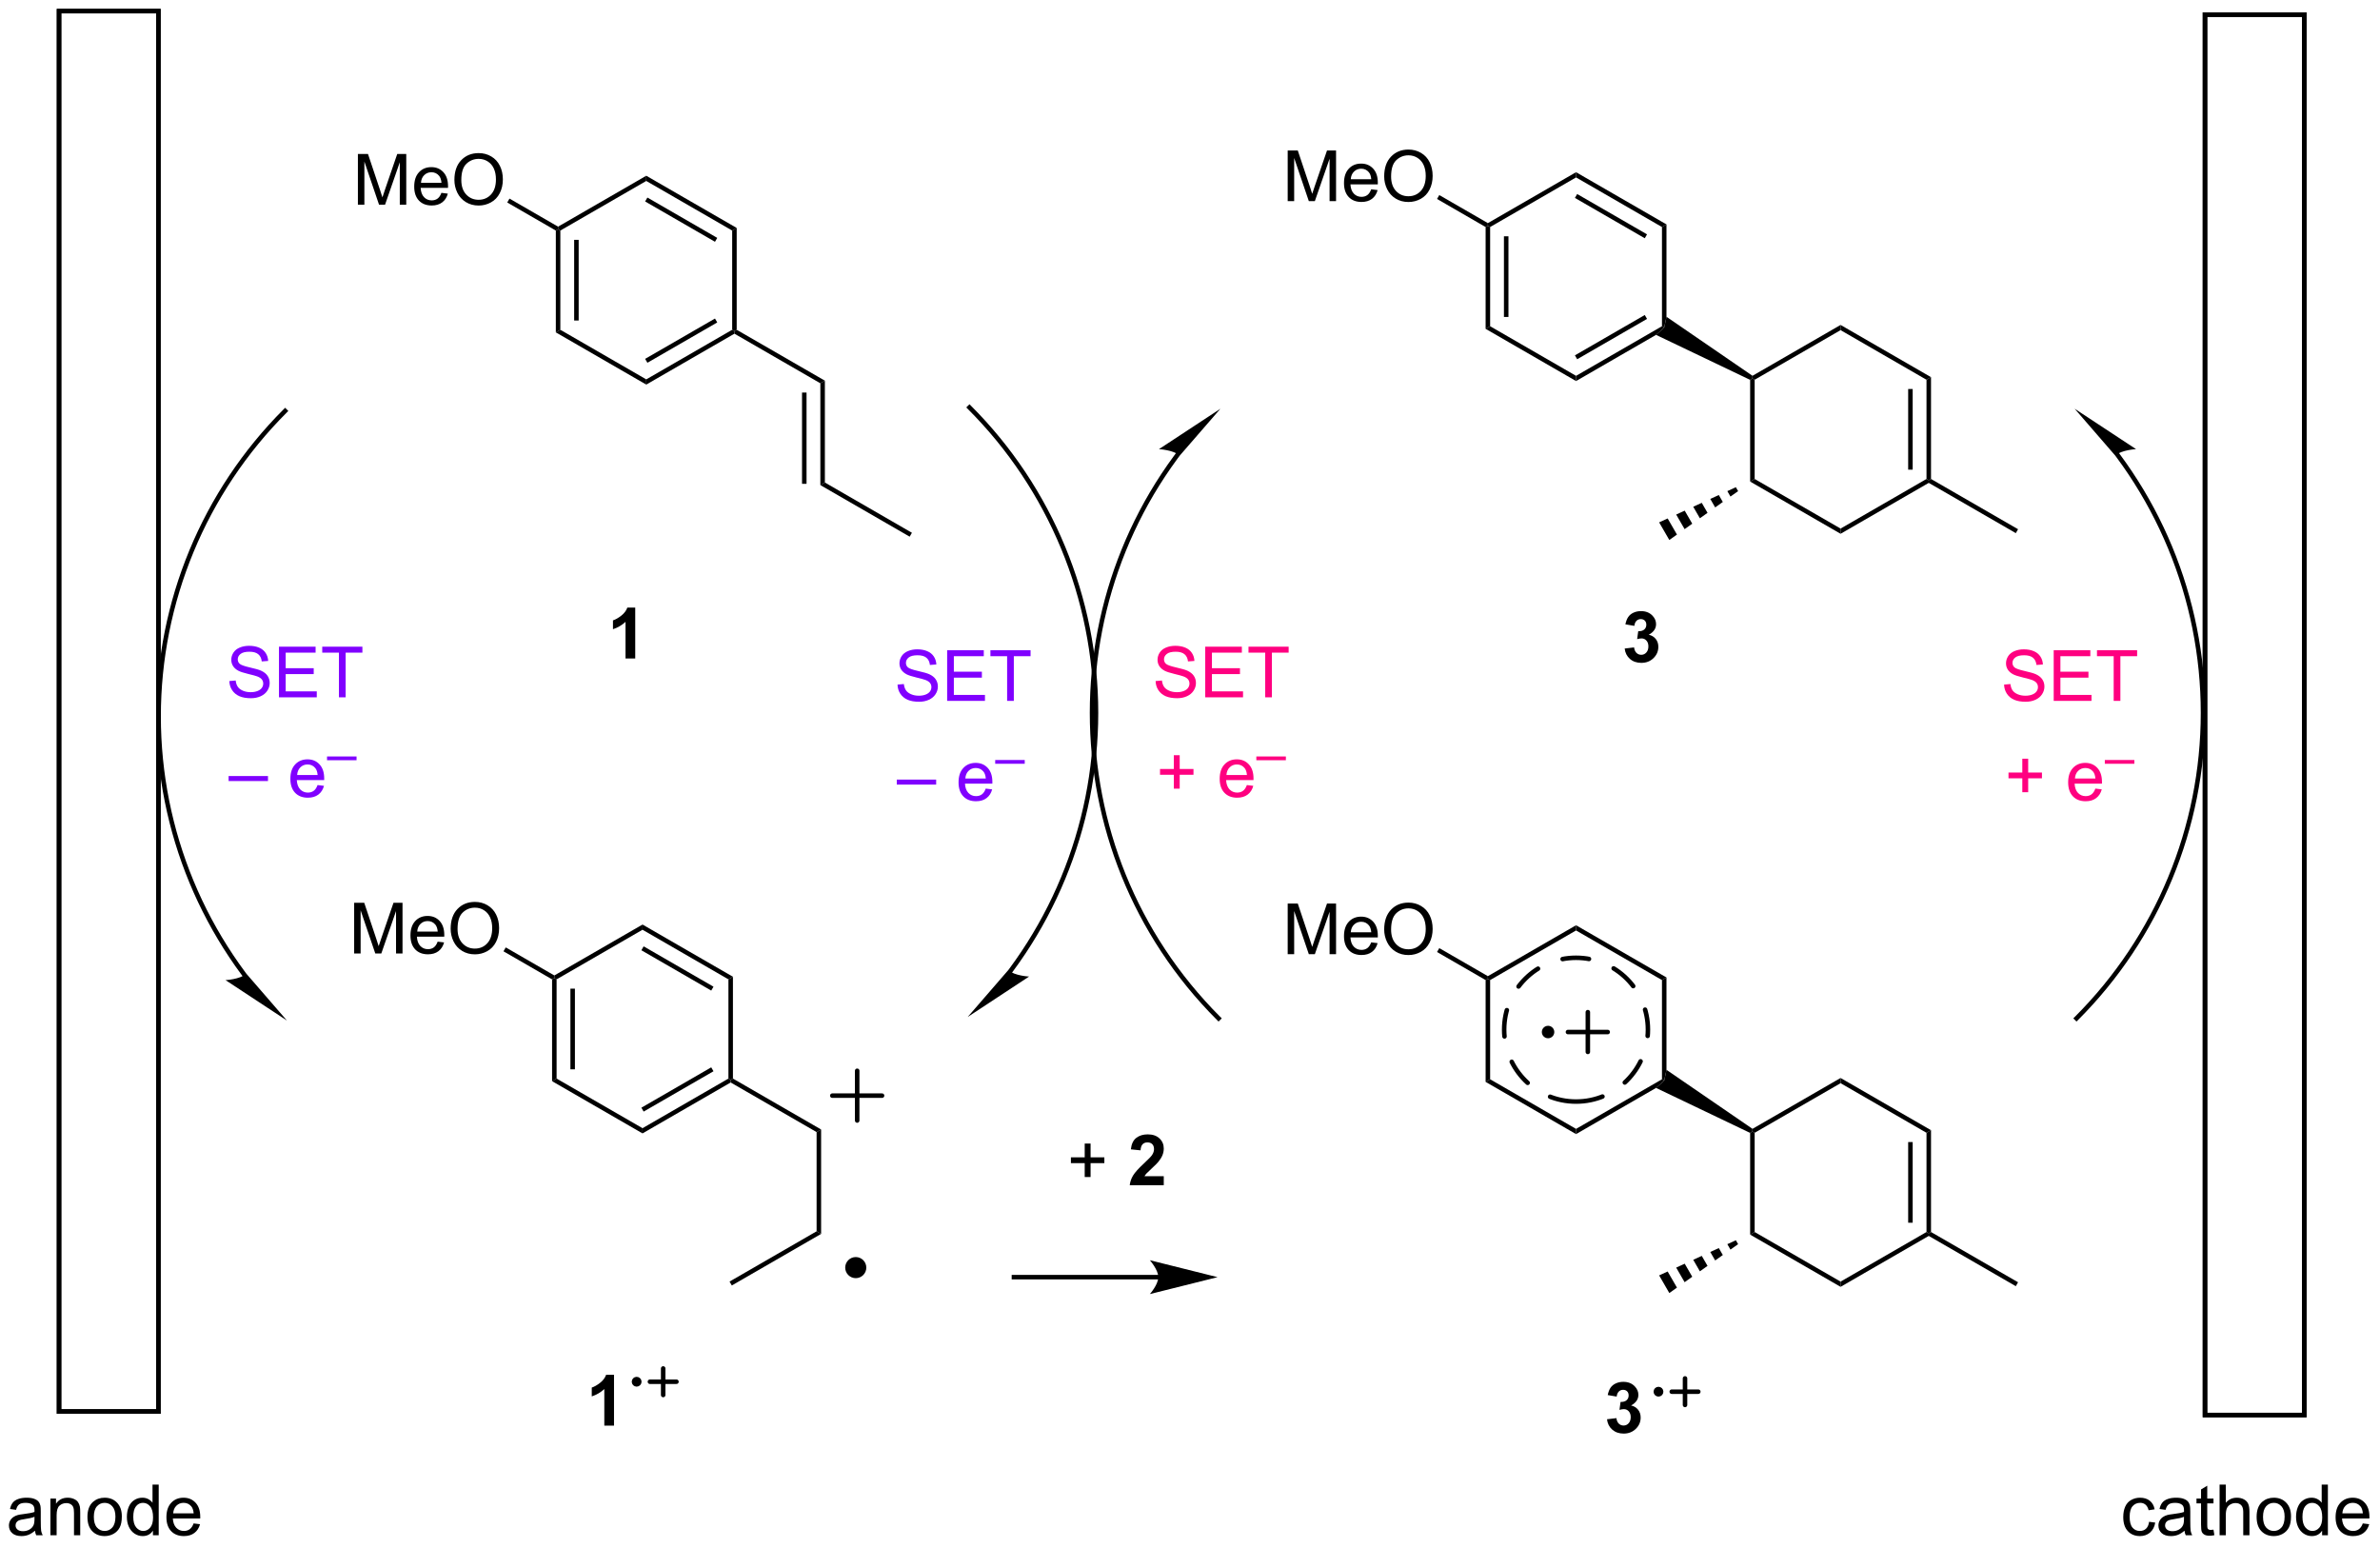 <?xml version="1.0" encoding="UTF-8"?>
<!DOCTYPE svg PUBLIC '-//W3C//DTD SVG 1.0//EN'
          'http://www.w3.org/TR/2001/REC-SVG-20010904/DTD/svg10.dtd'>
<svg stroke-dasharray="none" shape-rendering="auto" xmlns="http://www.w3.org/2000/svg" font-family="'Dialog'" text-rendering="auto" width="369" fill-opacity="1" color-interpolation="auto" color-rendering="auto" preserveAspectRatio="xMidYMid meet" font-size="12px" viewBox="0 0 369 240" fill="black" xmlns:xlink="http://www.w3.org/1999/xlink" stroke="black" image-rendering="auto" stroke-miterlimit="10" stroke-linecap="square" stroke-linejoin="miter" font-style="normal" stroke-width="1" height="240" stroke-dashoffset="0" font-weight="normal" stroke-opacity="1"
><!--Generated by the Batik Graphics2D SVG Generator--><defs id="genericDefs"
  /><g
  ><defs id="defs1"
    ><clipPath clipPathUnits="userSpaceOnUse" id="clipPath1"
      ><path d="M0.93 1.018 L277.373 1.018 L277.373 180.575 L0.93 180.575 L0.93 1.018 Z"
      /></clipPath
      ><clipPath clipPathUnits="userSpaceOnUse" id="clipPath2"
      ><path d="M0.93 1.018 L0.93 180.575 L277.373 180.575 L277.373 1.018 Z"
      /></clipPath
      ><clipPath clipPathUnits="userSpaceOnUse" id="clipPath3"
      ><path d="M94.297 74.853 L94.297 249.417 L363.054 249.417 L363.054 74.853 Z"
      /></clipPath
      ><clipPath clipPathUnits="userSpaceOnUse" id="clipPath4"
      ><path d="M93.539 74.853 L93.539 249.417 L362.296 249.417 L362.296 74.853 Z"
      /></clipPath
    ></defs
    ><g transform="scale(1.333,1.333) translate(-0.93,-1.018) matrix(1.029,0,0,1.029,-96.064,-75.976)"
    ><path d="M157.087 100.884 L157.342 100.736 L157.597 100.884 L157.597 112.098 L157.087 112.392 ZM159.159 101.932 L159.159 111.049 L159.669 111.049 L159.669 101.932 Z" stroke="none" clip-path="url(#clipPath3)"
    /></g
    ><g transform="scale(1.333,1.333) translate(-0.93,-1.018) matrix(1.029,0,0,1.029,-96.064,-75.976)"
    ><path d="M157.087 112.392 L157.597 112.098 L167.309 117.705 L167.309 118.294 Z" stroke="none" clip-path="url(#clipPath3)"
    /></g
    ><g transform="scale(1.333,1.333) translate(-0.93,-1.018) matrix(1.029,0,0,1.029,-96.064,-75.976)"
    ><path d="M167.309 118.294 L167.309 117.705 L177.021 112.098 L177.276 112.245 L177.276 112.54 ZM167.437 115.828 L175.332 111.27 L175.077 110.828 L167.181 115.386 Z" stroke="none" clip-path="url(#clipPath3)"
    /></g
    ><g transform="scale(1.333,1.333) translate(-0.93,-1.018) matrix(1.029,0,0,1.029,-96.064,-75.976)"
    ><path d="M177.531 112.098 L177.276 112.245 L177.021 112.098 L177.021 100.884 L177.531 100.589 Z" stroke="none" clip-path="url(#clipPath3)"
    /></g
    ><g transform="scale(1.333,1.333) translate(-0.93,-1.018) matrix(1.029,0,0,1.029,-96.064,-75.976)"
    ><path d="M177.531 100.589 L177.021 100.884 L167.309 95.277 L167.309 94.688 ZM175.332 101.712 L167.437 97.153 L167.181 97.595 L175.077 102.153 Z" stroke="none" clip-path="url(#clipPath3)"
    /></g
    ><g transform="scale(1.333,1.333) translate(-0.93,-1.018) matrix(1.029,0,0,1.029,-96.064,-75.976)"
    ><path d="M167.309 94.688 L167.309 95.277 L157.597 100.884 L157.342 100.736 L157.342 100.442 Z" stroke="none" clip-path="url(#clipPath3)"
    /></g
    ><g transform="scale(1.333,1.333) translate(-0.93,-1.018) matrix(1.029,0,0,1.029,-96.064,-75.976)"
    ><path d="M134.715 97.957 L134.715 92.231 L135.856 92.231 L137.213 96.285 Q137.4 96.85 137.486 97.132 Q137.583 96.819 137.791 96.215 L139.161 92.231 L140.181 92.231 L140.181 97.957 L139.45 97.957 L139.45 93.163 L137.786 97.957 L137.103 97.957 L135.447 93.082 L135.447 97.957 L134.715 97.957 ZM144.153 96.621 L144.879 96.71 Q144.708 97.348 144.241 97.699 Q143.778 98.051 143.056 98.051 Q142.145 98.051 141.611 97.491 Q141.08 96.928 141.08 95.918 Q141.08 94.871 141.619 94.293 Q142.158 93.715 143.017 93.715 Q143.848 93.715 144.374 94.283 Q144.903 94.848 144.903 95.874 Q144.903 95.936 144.9 96.061 L141.806 96.061 Q141.846 96.746 142.192 97.111 Q142.541 97.473 143.059 97.473 Q143.447 97.473 143.721 97.27 Q143.994 97.067 144.153 96.621 ZM141.846 95.483 L144.161 95.483 Q144.114 94.96 143.895 94.699 Q143.559 94.293 143.025 94.293 Q142.541 94.293 142.21 94.619 Q141.879 94.942 141.846 95.483 ZM145.623 95.168 Q145.623 93.741 146.388 92.936 Q147.154 92.129 148.365 92.129 Q149.157 92.129 149.792 92.509 Q150.43 92.887 150.763 93.564 Q151.1 94.241 151.1 95.1 Q151.1 95.973 150.748 96.66 Q150.396 97.348 149.75 97.702 Q149.107 98.056 148.36 98.056 Q147.553 98.056 146.915 97.665 Q146.279 97.272 145.951 96.598 Q145.623 95.921 145.623 95.168 ZM146.404 95.178 Q146.404 96.215 146.959 96.811 Q147.516 97.405 148.357 97.405 Q149.211 97.405 149.763 96.803 Q150.318 96.202 150.318 95.098 Q150.318 94.397 150.081 93.876 Q149.844 93.356 149.388 93.069 Q148.935 92.78 148.368 92.78 Q147.563 92.78 146.982 93.335 Q146.404 93.887 146.404 95.178 Z" stroke="none" clip-path="url(#clipPath3)"
    /></g
    ><g transform="scale(1.333,1.333) translate(-0.93,-1.018) matrix(1.029,0,0,1.029,-96.064,-75.976)"
    ><path d="M157.342 100.442 L157.342 100.736 L157.087 100.884 L151.595 97.713 L151.85 97.271 Z" stroke="none" clip-path="url(#clipPath3)"
    /></g
    ><g transform="scale(1.333,1.333) translate(-0.93,-1.018) matrix(1.029,0,0,1.029,-96.064,-75.976)"
    ><path d="M177.276 112.54 L177.276 112.245 L177.531 112.098 L187.498 117.852 L186.988 118.147 Z" stroke="none" clip-path="url(#clipPath3)"
    /></g
    ><g transform="scale(1.333,1.333) translate(-0.93,-1.018) matrix(1.029,0,0,1.029,-96.064,-75.976)"
    ><path d="M186.988 118.147 L187.498 117.852 L187.498 129.361 L186.988 129.655 ZM184.916 119.195 L184.916 129.508 L185.426 129.508 L185.426 119.195 Z" stroke="none" clip-path="url(#clipPath3)"
    /></g
    ><g transform="scale(1.333,1.333) translate(-0.93,-1.018) matrix(1.029,0,0,1.029,-96.064,-75.976)"
    ><path d="M186.988 129.655 L187.498 129.361 L197.337 135.042 L197.082 135.483 Z" stroke="none" clip-path="url(#clipPath3)"
    /></g
    ><g transform="scale(1.333,1.333) translate(-0.93,-1.018) matrix(1.029,0,0,1.029,-96.064,-75.976)"
    ><path d="M166.062 149.249 L164.965 149.249 L164.965 145.111 Q164.364 145.673 163.546 145.944 L163.546 144.946 Q163.976 144.806 164.478 144.415 Q164.984 144.022 165.171 143.499 L166.062 143.499 L166.062 149.249 Z" stroke="none" clip-path="url(#clipPath3)"
    /></g
    ><g transform="scale(1.333,1.333) translate(-0.93,-1.018) matrix(1.029,0,0,1.029,-96.064,-75.976)"
    ><path d="M176.852 197.176 L176.852 196.882 L177.107 196.734 L187.073 202.489 L186.563 202.783 Z" stroke="none" clip-path="url(#clipPath3)"
    /></g
    ><g transform="scale(1.333,1.333) translate(-0.93,-1.018) matrix(1.029,0,0,1.029,-96.064,-75.976)"
    ><path d="M186.563 202.783 L187.073 202.489 L187.073 214.292 L186.563 213.997 Z" stroke="none" clip-path="url(#clipPath3)"
    /></g
    ><g transform="scale(1.333,1.333) translate(-0.93,-1.018) matrix(1.029,0,0,1.029,-96.064,-75.976)"
    ><path d="M186.563 213.997 L187.073 214.292 L176.979 220.12 L176.724 219.678 Z" stroke="none" clip-path="url(#clipPath3)"
    /></g
    ><g stroke-width="0.51" transform="scale(1.333,1.333) translate(-0.93,-1.018) matrix(1.029,0,0,1.029,-96.064,-75.976)" stroke-linejoin="round" stroke-linecap="round"
    ><path fill="none" d="M188.337 198.664 L193.962 198.664 M191.15 195.851 L191.15 201.476" clip-path="url(#clipPath3)"
    /></g
    ><g transform="scale(1.333,1.333) translate(-0.93,-1.018) matrix(1.029,0,0,1.029,-96.064,-75.976)"
    ><path d="M190.99 219.038 C190.472 219.038 190.052 218.619 190.052 218.101 C190.052 217.583 190.472 217.163 190.99 217.163 C191.507 217.163 191.927 217.583 191.927 218.101 C191.927 218.619 191.507 219.038 190.99 219.038" stroke="none" clip-path="url(#clipPath3)"
    /></g
    ><g stroke-width="0.51" transform="scale(1.333,1.333) translate(-0.93,-1.018) matrix(1.029,0,0,1.029,-96.064,-75.976)" stroke-linejoin="round" stroke-linecap="round"
    ><path fill="none" d="M190.99 219.038 C190.472 219.038 190.052 218.619 190.052 218.101 C190.052 217.583 190.472 217.163 190.99 217.163 C191.507 217.163 191.927 217.583 191.927 218.101 C191.927 218.619 191.507 219.038 190.99 219.038" clip-path="url(#clipPath3)"
    /></g
    ><g transform="scale(1.333,1.333) translate(-0.93,-1.018) matrix(1.029,0,0,1.029,-96.064,-75.976)"
    ><path d="M163.664 235.963 L162.568 235.963 L162.568 231.825 Q161.966 232.388 161.149 232.659 L161.149 231.661 Q161.578 231.52 162.081 231.13 Q162.586 230.737 162.774 230.213 L163.664 230.213 L163.664 235.963 Z" stroke="none" clip-path="url(#clipPath3)"
    /></g
    ><g transform="scale(1.333,1.333) translate(-0.93,-1.018) matrix(1.029,0,0,1.029,-96.064,-75.976)"
    ><path d="M177.107 196.734 L176.852 196.882 L176.597 196.734 L176.597 185.52 L177.107 185.226 Z" stroke="none" clip-path="url(#clipPath3)"
    /></g
    ><g transform="scale(1.333,1.333) translate(-0.93,-1.018) matrix(1.029,0,0,1.029,-96.064,-75.976)"
    ><path d="M177.107 185.226 L176.597 185.52 L166.886 179.913 L166.886 179.324 ZM174.908 186.348 L167.013 181.789 L166.758 182.231 L174.653 186.79 Z" stroke="none" clip-path="url(#clipPath3)"
    /></g
    ><g transform="scale(1.333,1.333) translate(-0.93,-1.018) matrix(1.029,0,0,1.029,-96.064,-75.976)"
    ><path d="M166.886 179.324 L166.886 179.913 L157.174 185.52 L156.918 185.373 L156.918 185.078 Z" stroke="none" clip-path="url(#clipPath3)"
    /></g
    ><g transform="scale(1.333,1.333) translate(-0.93,-1.018) matrix(1.029,0,0,1.029,-96.064,-75.976)"
    ><path d="M156.663 185.52 L156.918 185.373 L157.174 185.52 L157.174 196.734 L156.663 197.029 ZM158.735 186.569 L158.735 195.686 L159.245 195.686 L159.245 186.569 Z" stroke="none" clip-path="url(#clipPath3)"
    /></g
    ><g transform="scale(1.333,1.333) translate(-0.93,-1.018) matrix(1.029,0,0,1.029,-96.064,-75.976)"
    ><path d="M156.663 197.029 L157.174 196.734 L166.886 202.342 L166.886 202.931 Z" stroke="none" clip-path="url(#clipPath3)"
    /></g
    ><g transform="scale(1.333,1.333) translate(-0.93,-1.018) matrix(1.029,0,0,1.029,-96.064,-75.976)"
    ><path d="M166.886 202.931 L166.886 202.342 L176.597 196.734 L176.852 196.882 L176.852 197.176 ZM167.013 200.465 L174.908 195.907 L174.653 195.465 L166.758 200.024 Z" stroke="none" clip-path="url(#clipPath3)"
    /></g
    ><g transform="scale(1.333,1.333) translate(-0.93,-1.018) matrix(1.029,0,0,1.029,-96.064,-75.976)"
    ><path d="M134.292 182.594 L134.292 176.867 L135.432 176.867 L136.789 180.922 Q136.976 181.487 137.062 181.768 Q137.159 181.456 137.367 180.852 L138.737 176.867 L139.758 176.867 L139.758 182.594 L139.026 182.594 L139.026 177.799 L137.362 182.594 L136.68 182.594 L135.023 177.719 L135.023 182.594 L134.292 182.594 ZM143.729 181.258 L144.456 181.346 Q144.284 181.984 143.818 182.336 Q143.354 182.688 142.633 182.688 Q141.721 182.688 141.187 182.128 Q140.656 181.565 140.656 180.555 Q140.656 179.508 141.195 178.93 Q141.734 178.352 142.594 178.352 Q143.424 178.352 143.95 178.919 Q144.479 179.484 144.479 180.511 Q144.479 180.573 144.476 180.698 L141.383 180.698 Q141.422 181.383 141.768 181.747 Q142.117 182.109 142.635 182.109 Q143.023 182.109 143.297 181.906 Q143.57 181.703 143.729 181.258 ZM141.422 180.12 L143.737 180.12 Q143.69 179.596 143.471 179.336 Q143.135 178.93 142.601 178.93 Q142.117 178.93 141.786 179.255 Q141.456 179.578 141.422 180.12 ZM145.199 179.805 Q145.199 178.378 145.965 177.573 Q146.73 176.766 147.941 176.766 Q148.733 176.766 149.368 177.146 Q150.006 177.524 150.34 178.201 Q150.676 178.878 150.676 179.737 Q150.676 180.609 150.324 181.297 Q149.972 181.984 149.327 182.339 Q148.684 182.693 147.936 182.693 Q147.129 182.693 146.491 182.302 Q145.855 181.909 145.527 181.234 Q145.199 180.557 145.199 179.805 ZM145.98 179.815 Q145.98 180.852 146.535 181.448 Q147.092 182.042 147.934 182.042 Q148.788 182.042 149.34 181.44 Q149.894 180.839 149.894 179.734 Q149.894 179.034 149.657 178.513 Q149.421 177.992 148.965 177.706 Q148.512 177.417 147.944 177.417 Q147.139 177.417 146.559 177.971 Q145.98 178.524 145.98 179.815 Z" stroke="none" clip-path="url(#clipPath3)"
    /></g
    ><g transform="scale(1.333,1.333) translate(-0.93,-1.018) matrix(1.029,0,0,1.029,-96.064,-75.976)"
    ><path d="M156.918 185.078 L156.918 185.373 L156.663 185.52 L151.171 182.35 L151.426 181.908 Z" stroke="none" clip-path="url(#clipPath3)"
    /></g
    ><g transform="scale(1.333,1.333) translate(-0.93,-1.018) matrix(1.029,0,0,1.029,-96.064,-75.976)"
    ><path d="M262.184 185.6 L262.439 185.453 L262.694 185.6 L262.694 196.814 L262.184 197.109 Z" stroke="none" clip-path="url(#clipPath3)"
    /></g
    ><g transform="scale(1.333,1.333) translate(-0.93,-1.018) matrix(1.029,0,0,1.029,-96.064,-75.976)"
    ><path d="M262.184 197.109 L262.694 196.814 L272.406 202.421 L272.406 203.011 Z" stroke="none" clip-path="url(#clipPath3)"
    /></g
    ><g transform="scale(1.333,1.333) translate(-0.93,-1.018) matrix(1.029,0,0,1.029,-96.064,-75.976)"
    ><path d="M272.406 203.011 L272.406 202.421 L282.117 196.814 L282.372 196.962 L281.447 197.791 Z" stroke="none" clip-path="url(#clipPath3)"
    /></g
    ><g transform="scale(1.333,1.333) translate(-0.93,-1.018) matrix(1.029,0,0,1.029,-96.064,-75.976)"
    ><path d="M282.627 195.745 L282.372 196.962 L282.117 196.814 L282.117 185.6 L282.627 185.306 Z" stroke="none" clip-path="url(#clipPath3)"
    /></g
    ><g transform="scale(1.333,1.333) translate(-0.93,-1.018) matrix(1.029,0,0,1.029,-96.064,-75.976)"
    ><path d="M282.627 185.306 L282.117 185.6 L272.406 179.993 L272.406 179.404 Z" stroke="none" clip-path="url(#clipPath3)"
    /></g
    ><g transform="scale(1.333,1.333) translate(-0.93,-1.018) matrix(1.029,0,0,1.029,-96.064,-75.976)"
    ><path d="M272.406 179.404 L272.406 179.993 L262.694 185.6 L262.439 185.453 L262.439 185.158 Z" stroke="none" clip-path="url(#clipPath3)"
    /></g
    ><g stroke-miterlimit="3" stroke-dasharray="3" stroke-width="0.51" transform="scale(1.333,1.333) translate(-0.93,-1.018) matrix(1.029,0,0,1.029,-96.064,-75.976)" stroke-linecap="round" stroke-linejoin="round"
    ><path fill="none" d="M272.406 199.333 C267.918 199.333 264.28 195.695 264.28 191.207 C264.28 186.72 267.918 183.082 272.406 183.082 C276.893 183.082 280.531 186.72 280.531 191.207 C280.531 195.695 276.893 199.333 272.406 199.333" clip-path="url(#clipPath3)"
    /></g
    ><g stroke-width="0.51" transform="scale(1.333,1.333) translate(-0.93,-1.018) matrix(1.029,0,0,1.029,-96.064,-75.976)" stroke-linejoin="round" stroke-linecap="round"
    ><path fill="none" d="M271.49 191.474 L275.985 191.474 M273.738 189.226 L273.738 193.721" clip-path="url(#clipPath3)"
    /></g
    ><g transform="scale(1.333,1.333) translate(-0.93,-1.018) matrix(1.029,0,0,1.029,-96.064,-75.976)"
    ><path d="M269.242 191.923 C268.994 191.923 268.793 191.722 268.793 191.474 C268.793 191.225 268.994 191.024 269.242 191.024 C269.49 191.024 269.692 191.225 269.692 191.474 C269.692 191.722 269.49 191.923 269.242 191.923" stroke="none" clip-path="url(#clipPath3)"
    /></g
    ><g stroke-width="0.51" transform="scale(1.333,1.333) translate(-0.93,-1.018) matrix(1.029,0,0,1.029,-96.064,-75.976)" stroke-linejoin="round" stroke-linecap="round"
    ><path fill="none" d="M269.242 191.923 C268.994 191.923 268.793 191.722 268.793 191.474 C268.793 191.225 268.994 191.024 269.242 191.024 C269.49 191.024 269.692 191.225 269.692 191.474 C269.692 191.722 269.49 191.923 269.242 191.923" clip-path="url(#clipPath3)"
    /></g
    ><g transform="scale(1.333,1.333) translate(-0.93,-1.018) matrix(1.029,0,0,1.029,-96.064,-75.976)"
    ><path d="M239.812 182.674 L239.812 176.947 L240.952 176.947 L242.309 181.002 Q242.497 181.567 242.583 181.848 Q242.679 181.536 242.887 180.931 L244.257 176.947 L245.278 176.947 L245.278 182.674 L244.546 182.674 L244.546 177.879 L242.882 182.674 L242.2 182.674 L240.544 177.799 L240.544 182.674 L239.812 182.674 ZM249.249 181.338 L249.976 181.426 Q249.804 182.064 249.338 182.416 Q248.874 182.767 248.153 182.767 Q247.242 182.767 246.708 182.208 Q246.176 181.645 246.176 180.635 Q246.176 179.588 246.715 179.01 Q247.255 178.431 248.114 178.431 Q248.945 178.431 249.471 178.999 Q249.999 179.564 249.999 180.59 Q249.999 180.653 249.997 180.778 L246.903 180.778 Q246.942 181.463 247.288 181.827 Q247.637 182.189 248.156 182.189 Q248.544 182.189 248.817 181.986 Q249.09 181.783 249.249 181.338 ZM246.942 180.2 L249.257 180.2 Q249.21 179.676 248.992 179.416 Q248.656 179.01 248.122 179.01 Q247.637 179.01 247.307 179.335 Q246.976 179.658 246.942 180.2 ZM250.719 179.885 Q250.719 178.458 251.485 177.653 Q252.251 176.845 253.462 176.845 Q254.253 176.845 254.889 177.226 Q255.527 177.603 255.86 178.28 Q256.196 178.958 256.196 179.817 Q256.196 180.689 255.844 181.377 Q255.493 182.064 254.847 182.418 Q254.204 182.773 253.456 182.773 Q252.649 182.773 252.011 182.382 Q251.376 181.989 251.048 181.314 Q250.719 180.637 250.719 179.885 ZM251.501 179.895 Q251.501 180.931 252.055 181.528 Q252.613 182.121 253.454 182.121 Q254.308 182.121 254.86 181.52 Q255.415 180.918 255.415 179.814 Q255.415 179.114 255.178 178.593 Q254.941 178.072 254.485 177.786 Q254.032 177.496 253.464 177.496 Q252.66 177.496 252.079 178.051 Q251.501 178.603 251.501 179.895 Z" stroke="none" clip-path="url(#clipPath3)"
    /></g
    ><g transform="scale(1.333,1.333) translate(-0.93,-1.018) matrix(1.029,0,0,1.029,-96.064,-75.976)"
    ><path d="M262.439 185.158 L262.439 185.453 L262.184 185.6 L256.692 182.429 L256.947 181.988 Z" stroke="none" clip-path="url(#clipPath3)"
    /></g
    ><g transform="scale(1.333,1.333) translate(-0.93,-1.018) matrix(1.029,0,0,1.029,-96.064,-75.976)"
    ><path d="M281.447 197.791 L282.372 196.962 L282.627 195.745 L292.35 202.415 L292.339 202.716 L292.084 202.876 Z" stroke="none" clip-path="url(#clipPath3)"
    /></g
    ><g transform="scale(1.333,1.333) translate(-0.93,-1.018) matrix(1.029,0,0,1.029,-96.064,-75.976)"
    ><path d="M292.084 202.876 L292.339 202.716 L292.594 202.863 L292.594 214.077 L292.084 214.372 Z" stroke="none" clip-path="url(#clipPath3)"
    /></g
    ><g transform="scale(1.333,1.333) translate(-0.93,-1.018) matrix(1.029,0,0,1.029,-96.064,-75.976)"
    ><path d="M292.084 214.372 L292.594 214.077 L302.306 219.684 L302.306 220.274 Z" stroke="none" clip-path="url(#clipPath3)"
    /></g
    ><g transform="scale(1.333,1.333) translate(-0.93,-1.018) matrix(1.029,0,0,1.029,-96.064,-75.976)"
    ><path d="M302.306 220.274 L302.306 219.684 L312.018 214.077 L312.273 214.225 L312.273 214.519 Z" stroke="none" clip-path="url(#clipPath3)"
    /></g
    ><g transform="scale(1.333,1.333) translate(-0.93,-1.018) matrix(1.029,0,0,1.029,-96.064,-75.976)"
    ><path d="M312.528 214.077 L312.273 214.225 L312.018 214.077 L312.018 202.863 L312.528 202.569 ZM310.456 213.029 L310.456 203.912 L309.946 203.912 L309.946 213.029 Z" stroke="none" clip-path="url(#clipPath3)"
    /></g
    ><g transform="scale(1.333,1.333) translate(-0.93,-1.018) matrix(1.029,0,0,1.029,-96.064,-75.976)"
    ><path d="M312.528 202.569 L312.018 202.863 L302.306 197.256 L302.306 196.667 Z" stroke="none" clip-path="url(#clipPath3)"
    /></g
    ><g transform="scale(1.333,1.333) translate(-0.93,-1.018) matrix(1.029,0,0,1.029,-96.064,-75.976)"
    ><path d="M302.306 196.667 L302.306 197.256 L292.594 202.863 L292.339 202.716 L292.35 202.415 Z" stroke="none" clip-path="url(#clipPath3)"
    /></g
    ><g transform="scale(1.333,1.333) translate(-0.93,-1.018) matrix(1.029,0,0,1.029,-96.064,-75.976)"
    ><path d="M290.724 215.452 L289.86 216.066 L289.505 215.451 L290.469 215.01 ZM288.996 216.679 L288.132 217.293 L287.578 216.334 L288.542 215.893 ZM287.268 217.907 L286.404 218.521 L285.651 217.217 L286.615 216.775 ZM285.54 219.134 L284.676 219.748 L283.724 218.1 L284.688 217.658 ZM283.812 220.362 L282.948 220.976 L281.797 218.982 L282.76 218.541 Z" stroke="none" clip-path="url(#clipPath3)"
    /></g
    ><g transform="scale(1.333,1.333) translate(-0.93,-1.018) matrix(1.029,0,0,1.029,-96.064,-75.976)"
    ><path d="M312.273 214.519 L312.273 214.225 L312.528 214.077 L322.367 219.758 L322.112 220.2 Z" stroke="none" clip-path="url(#clipPath3)"
    /></g
    ><g transform="scale(1.333,1.333) translate(-0.93,-1.018) matrix(1.029,0,0,1.029,-96.064,-75.976)"
    ><path d="M262.184 100.484 L262.439 100.337 L262.694 100.484 L262.694 111.698 L262.184 111.993 ZM264.255 101.533 L264.255 110.649 L264.765 110.649 L264.765 101.533 Z" stroke="none" clip-path="url(#clipPath3)"
    /></g
    ><g transform="scale(1.333,1.333) translate(-0.93,-1.018) matrix(1.029,0,0,1.029,-96.064,-75.976)"
    ><path d="M262.184 111.993 L262.694 111.698 L272.406 117.305 L272.406 117.894 Z" stroke="none" clip-path="url(#clipPath3)"
    /></g
    ><g transform="scale(1.333,1.333) translate(-0.93,-1.018) matrix(1.029,0,0,1.029,-96.064,-75.976)"
    ><path d="M272.406 117.894 L272.406 117.305 L282.117 111.698 L282.372 111.845 L281.447 112.675 ZM272.533 115.429 L280.428 110.87 L280.173 110.428 L272.278 114.987 Z" stroke="none" clip-path="url(#clipPath3)"
    /></g
    ><g transform="scale(1.333,1.333) translate(-0.93,-1.018) matrix(1.029,0,0,1.029,-96.064,-75.976)"
    ><path d="M282.627 110.629 L282.372 111.845 L282.117 111.698 L282.117 100.484 L282.627 100.189 Z" stroke="none" clip-path="url(#clipPath3)"
    /></g
    ><g transform="scale(1.333,1.333) translate(-0.93,-1.018) matrix(1.029,0,0,1.029,-96.064,-75.976)"
    ><path d="M282.627 100.189 L282.117 100.484 L272.406 94.877 L272.406 94.288 ZM280.428 101.312 L272.533 96.754 L272.278 97.195 L280.173 101.754 Z" stroke="none" clip-path="url(#clipPath3)"
    /></g
    ><g transform="scale(1.333,1.333) translate(-0.93,-1.018) matrix(1.029,0,0,1.029,-96.064,-75.976)"
    ><path d="M272.406 94.288 L272.406 94.877 L262.694 100.484 L262.439 100.337 L262.439 100.042 Z" stroke="none" clip-path="url(#clipPath3)"
    /></g
    ><g transform="scale(1.333,1.333) translate(-0.93,-1.018) matrix(1.029,0,0,1.029,-96.064,-75.976)"
    ><path d="M239.812 97.557 L239.812 91.831 L240.952 91.831 L242.309 95.885 Q242.497 96.451 242.583 96.732 Q242.679 96.419 242.887 95.815 L244.257 91.831 L245.278 91.831 L245.278 97.557 L244.546 97.557 L244.546 92.763 L242.882 97.557 L242.2 97.557 L240.544 92.682 L240.544 97.557 L239.812 97.557 ZM249.249 96.222 L249.976 96.31 Q249.804 96.948 249.338 97.3 Q248.874 97.651 248.153 97.651 Q247.242 97.651 246.708 97.091 Q246.176 96.529 246.176 95.518 Q246.176 94.472 246.715 93.893 Q247.255 93.315 248.114 93.315 Q248.945 93.315 249.471 93.883 Q249.999 94.448 249.999 95.474 Q249.999 95.537 249.997 95.662 L246.903 95.662 Q246.942 96.347 247.288 96.711 Q247.637 97.073 248.156 97.073 Q248.544 97.073 248.817 96.87 Q249.09 96.667 249.249 96.222 ZM246.942 95.083 L249.257 95.083 Q249.21 94.56 248.992 94.3 Q248.656 93.893 248.122 93.893 Q247.637 93.893 247.307 94.219 Q246.976 94.542 246.942 95.083 ZM250.719 94.768 Q250.719 93.341 251.485 92.537 Q252.251 91.729 253.462 91.729 Q254.253 91.729 254.889 92.109 Q255.527 92.487 255.86 93.164 Q256.196 93.841 256.196 94.701 Q256.196 95.573 255.844 96.26 Q255.493 96.948 254.847 97.302 Q254.204 97.656 253.456 97.656 Q252.649 97.656 252.011 97.266 Q251.376 96.873 251.048 96.198 Q250.719 95.521 250.719 94.768 ZM251.501 94.779 Q251.501 95.815 252.055 96.412 Q252.613 97.005 253.454 97.005 Q254.308 97.005 254.86 96.404 Q255.415 95.802 255.415 94.698 Q255.415 93.998 255.178 93.477 Q254.941 92.956 254.485 92.669 Q254.032 92.38 253.464 92.38 Q252.66 92.38 252.079 92.935 Q251.501 93.487 251.501 94.779 Z" stroke="none" clip-path="url(#clipPath3)"
    /></g
    ><g transform="scale(1.333,1.333) translate(-0.93,-1.018) matrix(1.029,0,0,1.029,-96.064,-75.976)"
    ><path d="M262.439 100.042 L262.439 100.337 L262.184 100.484 L256.692 97.313 L256.947 96.871 Z" stroke="none" clip-path="url(#clipPath3)"
    /></g
    ><g transform="scale(1.333,1.333) translate(-0.93,-1.018) matrix(1.029,0,0,1.029,-96.064,-75.976)"
    ><path d="M281.447 112.675 L282.372 111.845 L282.627 110.629 L292.35 117.299 L292.339 117.6 L292.084 117.76 Z" stroke="none" clip-path="url(#clipPath3)"
    /></g
    ><g transform="scale(1.333,1.333) translate(-0.93,-1.018) matrix(1.029,0,0,1.029,-96.064,-75.976)"
    ><path d="M292.084 117.76 L292.339 117.6 L292.594 117.747 L292.594 128.961 L292.084 129.256 Z" stroke="none" clip-path="url(#clipPath3)"
    /></g
    ><g transform="scale(1.333,1.333) translate(-0.93,-1.018) matrix(1.029,0,0,1.029,-96.064,-75.976)"
    ><path d="M292.084 129.256 L292.594 128.961 L302.306 134.568 L302.306 135.157 Z" stroke="none" clip-path="url(#clipPath3)"
    /></g
    ><g transform="scale(1.333,1.333) translate(-0.93,-1.018) matrix(1.029,0,0,1.029,-96.064,-75.976)"
    ><path d="M302.306 135.157 L302.306 134.568 L312.018 128.961 L312.273 129.108 L312.273 129.403 Z" stroke="none" clip-path="url(#clipPath3)"
    /></g
    ><g transform="scale(1.333,1.333) translate(-0.93,-1.018) matrix(1.029,0,0,1.029,-96.064,-75.976)"
    ><path d="M312.528 128.961 L312.273 129.108 L312.018 128.961 L312.018 117.747 L312.528 117.453 ZM310.456 127.912 L310.456 118.796 L309.946 118.796 L309.946 127.912 Z" stroke="none" clip-path="url(#clipPath3)"
    /></g
    ><g transform="scale(1.333,1.333) translate(-0.93,-1.018) matrix(1.029,0,0,1.029,-96.064,-75.976)"
    ><path d="M312.528 117.453 L312.018 117.747 L302.306 112.14 L302.306 111.551 Z" stroke="none" clip-path="url(#clipPath3)"
    /></g
    ><g transform="scale(1.333,1.333) translate(-0.93,-1.018) matrix(1.029,0,0,1.029,-96.064,-75.976)"
    ><path d="M302.306 111.551 L302.306 112.14 L292.594 117.747 L292.339 117.6 L292.35 117.299 Z" stroke="none" clip-path="url(#clipPath3)"
    /></g
    ><g transform="scale(1.333,1.333) translate(-0.93,-1.018) matrix(1.029,0,0,1.029,-96.064,-75.976)"
    ><path d="M290.724 130.336 L289.86 130.949 L289.505 130.335 L290.469 129.894 ZM288.996 131.563 L288.132 132.177 L287.578 131.218 L288.542 130.776 ZM287.268 132.791 L286.404 133.404 L285.651 132.101 L286.615 131.659 ZM285.54 134.018 L284.676 134.632 L283.724 132.983 L284.688 132.542 ZM283.812 135.246 L282.948 135.859 L281.797 133.866 L282.76 133.425 Z" stroke="none" clip-path="url(#clipPath3)"
    /></g
    ><g transform="scale(1.333,1.333) translate(-0.93,-1.018) matrix(1.029,0,0,1.029,-96.064,-75.976)"
    ><path d="M312.273 129.403 L312.273 129.108 L312.528 128.961 L322.367 134.642 L322.112 135.084 Z" stroke="none" clip-path="url(#clipPath3)"
    /></g
    ><g transform="scale(1.333,1.333) translate(-0.93,-1.018) matrix(1.029,0,0,1.029,-96.064,-75.976)"
    ><path d="M275.904 235.242 L276.967 235.114 Q277.016 235.52 277.238 235.736 Q277.462 235.95 277.779 235.95 Q278.118 235.95 278.35 235.692 Q278.584 235.434 278.584 234.997 Q278.584 234.583 278.36 234.34 Q278.139 234.098 277.818 234.098 Q277.608 234.098 277.313 234.179 L277.436 233.286 Q277.881 233.296 278.115 233.093 Q278.35 232.887 278.35 232.546 Q278.35 232.257 278.178 232.085 Q278.006 231.913 277.72 231.913 Q277.438 231.913 277.238 232.109 Q277.04 232.304 276.998 232.679 L275.985 232.507 Q276.092 231.989 276.303 231.679 Q276.516 231.367 276.897 231.19 Q277.279 231.012 277.751 231.012 Q278.561 231.012 279.048 231.528 Q279.451 231.95 279.451 232.481 Q279.451 233.234 278.626 233.684 Q279.118 233.788 279.412 234.156 Q279.709 234.523 279.709 235.044 Q279.709 235.796 279.157 236.33 Q278.608 236.861 277.787 236.861 Q277.009 236.861 276.496 236.413 Q275.985 235.965 275.904 235.242 Z" stroke="none" clip-path="url(#clipPath3)"
    /></g
    ><g transform="scale(1.333,1.333) translate(-0.93,-1.018) matrix(1.029,0,0,1.029,-96.064,-75.976)"
    ><path d="M277.903 148.127 L278.965 148 Q279.015 148.406 279.236 148.622 Q279.46 148.836 279.778 148.836 Q280.116 148.836 280.348 148.578 Q280.582 148.32 280.582 147.883 Q280.582 147.469 280.358 147.226 Q280.137 146.984 279.817 146.984 Q279.606 146.984 279.311 147.065 L279.434 146.172 Q279.879 146.182 280.113 145.979 Q280.348 145.773 280.348 145.432 Q280.348 145.143 280.176 144.971 Q280.004 144.799 279.718 144.799 Q279.436 144.799 279.236 144.995 Q279.038 145.19 278.996 145.565 L277.983 145.393 Q278.09 144.875 278.301 144.565 Q278.515 144.252 278.895 144.075 Q279.278 143.898 279.749 143.898 Q280.559 143.898 281.046 144.414 Q281.45 144.836 281.45 145.367 Q281.45 146.12 280.624 146.57 Q281.116 146.674 281.41 147.041 Q281.707 147.409 281.707 147.929 Q281.707 148.682 281.155 149.216 Q280.606 149.747 279.785 149.747 Q279.007 149.747 278.494 149.299 Q277.983 148.851 277.903 148.127 Z" stroke="none" clip-path="url(#clipPath3)"
    /></g
    ><g transform="scale(1.333,1.333) translate(-0.93,-1.018) matrix(1.029,0,0,1.029,-96.064,-75.976)"
    ><path d="M208.627 184.792 L208.627 184.791 L208.632 184.785 C208.648 184.764 208.662 184.745 208.678 184.724 C208.708 184.684 208.738 184.644 208.768 184.603 C209.246 183.957 209.707 183.3 210.152 182.633 C211.931 179.965 213.441 177.135 214.662 174.185 C217.106 168.286 218.399 161.911 218.399 155.402 C218.399 148.894 217.106 142.518 214.662 136.619 C212.219 130.72 208.625 125.298 204.023 120.696 L203.842 120.516 L203.482 120.876 L203.662 121.057 C208.217 125.612 211.773 130.977 214.191 136.815 C216.609 142.652 217.888 148.961 217.888 155.402 C217.888 161.844 216.609 168.153 214.191 173.99 C212.982 176.909 211.488 179.71 209.727 182.35 C209.287 183.01 208.83 183.661 208.357 184.3 C208.328 184.34 208.298 184.38 208.268 184.42 C208.254 184.439 208.238 184.46 208.224 184.48 L208.219 184.487 L208.218 184.488 L208.066 184.693 L208.475 184.997 L208.627 184.792 ZM203.639 189.773 L210.581 185.202 C210.581 185.202 208.968 185.128 208.222 184.482 Z" stroke="none" clip-path="url(#clipPath3)"
    /></g
    ><g transform="scale(1.333,1.333) translate(-0.93,-1.018) matrix(1.029,0,0,1.029,-95.284,-75.976)"
    ><path d="M226.451 126.007 L226.45 126.009 C226.419 126.051 226.388 126.092 226.357 126.133 C226.296 126.215 226.235 126.298 226.174 126.381 C225.687 127.043 225.219 127.715 224.77 128.395 C222.973 131.117 221.476 133.978 220.278 136.933 C217.882 142.841 216.684 149.121 216.684 155.402 C216.684 167.966 221.477 180.526 231.06 190.108 L231.24 190.289 L231.601 189.928 L231.42 189.748 C221.934 180.261 217.194 167.83 217.194 155.402 C217.194 149.187 218.379 142.971 220.75 137.124 C221.936 134.201 223.418 131.369 225.196 128.676 C225.641 128.003 226.104 127.338 226.585 126.683 C226.646 126.601 226.706 126.519 226.767 126.438 C226.797 126.397 226.828 126.356 226.858 126.315 L226.859 126.313 L227.012 126.109 L226.604 125.803 L226.451 126.007 ZM231.445 121.027 L224.499 125.593 C224.499 125.593 226.112 125.668 226.857 126.315 Z" stroke="none" clip-path="url(#clipPath4)"
    /></g
    ><g transform="scale(1.333,1.333) translate(-0.93,-1.018) matrix(1.029,0,0,1.029,-96.064,-75.976)"
    ><path d="M333.345 126.312 L333.346 126.313 L333.355 126.325 C333.37 126.345 333.385 126.365 333.399 126.385 C333.429 126.424 333.459 126.465 333.488 126.505 C333.961 127.144 334.418 127.794 334.858 128.454 C336.619 131.094 338.113 133.896 339.322 136.814 C341.74 142.651 343.019 148.96 343.019 155.402 C343.019 161.843 341.74 168.152 339.322 173.99 C336.904 179.827 333.348 185.193 328.793 189.748 L328.613 189.928 L328.973 190.289 L329.154 190.108 C333.756 185.506 337.35 180.084 339.793 174.185 C342.237 168.286 343.529 161.91 343.529 155.402 C343.529 148.893 342.237 142.518 339.793 136.619 C338.572 133.669 337.062 130.839 335.283 128.171 C334.838 127.504 334.377 126.847 333.898 126.201 C333.868 126.16 333.839 126.12 333.809 126.08 C333.793 126.06 333.778 126.04 333.764 126.02 L333.757 126.013 L333.76 126.016 L333.611 125.808 L333.196 126.105 L333.345 126.313 ZM328.762 121.02 L333.345 126.311 C334.091 125.665 335.704 125.591 335.704 125.591 Z" stroke="none" clip-path="url(#clipPath3)"
    /></g
    ><g transform="scale(1.333,1.333) translate(-0.93,-1.018) matrix(1.029,0,0,1.029,-96.064,-75.976)"
    ><path d="M122.114 184.888 L122.113 184.887 L122.107 184.879 C122.093 184.859 122.078 184.839 122.063 184.819 C122.033 184.78 122.004 184.739 121.974 184.7 C121.501 184.06 121.044 183.41 120.604 182.75 C118.843 180.11 117.349 177.308 116.14 174.39 C113.722 168.552 112.443 162.243 112.443 155.802 C112.443 149.361 113.722 143.052 116.14 137.214 C118.558 131.377 122.115 126.011 126.669 121.456 L126.85 121.276 L126.489 120.915 L126.309 121.096 C121.707 125.698 118.112 131.12 115.669 137.019 C113.225 142.918 111.933 149.294 111.933 155.802 C111.933 162.31 113.225 168.686 115.669 174.585 C116.891 177.535 118.4 180.364 120.179 183.033 C120.624 183.7 121.085 184.357 121.564 185.003 C121.594 185.043 121.624 185.083 121.654 185.124 C121.669 185.144 121.684 185.164 121.699 185.185 L121.705 185.192 L121.705 185.192 L121.857 185.397 L122.267 185.093 L122.115 184.888 ZM126.694 190.176 L122.111 184.885 C121.365 185.53 119.752 185.605 119.752 185.605 Z" stroke="none" clip-path="url(#clipPath3)"
    /></g
    ><g fill="rgb(128,0,255)" transform="scale(1.333,1.333) translate(-0.93,-1.018) matrix(1.029,0,0,1.029,-96.064,-75.976)" stroke="rgb(128,0,255)"
    ><path d="M120.184 151.803 L120.9 151.741 Q120.95 152.17 121.135 152.446 Q121.322 152.722 121.713 152.892 Q122.104 153.061 122.591 153.061 Q123.025 153.061 123.356 152.933 Q123.69 152.803 123.851 152.579 Q124.013 152.355 124.013 152.09 Q124.013 151.819 123.856 151.618 Q123.7 151.418 123.341 151.28 Q123.112 151.191 122.322 151.001 Q121.533 150.811 121.216 150.644 Q120.807 150.428 120.604 150.11 Q120.403 149.793 120.403 149.397 Q120.403 148.965 120.648 148.587 Q120.895 148.209 121.367 148.014 Q121.841 147.819 122.419 147.819 Q123.057 147.819 123.541 148.024 Q124.028 148.23 124.288 148.629 Q124.552 149.027 124.572 149.53 L123.846 149.584 Q123.786 149.043 123.447 148.767 Q123.112 148.488 122.45 148.488 Q121.763 148.488 121.447 148.741 Q121.135 148.991 121.135 149.347 Q121.135 149.655 121.356 149.855 Q121.575 150.053 122.499 150.264 Q123.424 150.472 123.768 150.629 Q124.268 150.858 124.505 151.212 Q124.744 151.566 124.744 152.027 Q124.744 152.483 124.481 152.889 Q124.221 153.293 123.729 153.519 Q123.239 153.743 122.627 153.743 Q121.848 153.743 121.322 153.517 Q120.799 153.287 120.499 152.834 Q120.2 152.379 120.184 151.803 ZM125.794 153.644 L125.794 147.918 L129.934 147.918 L129.934 148.592 L126.552 148.592 L126.552 150.347 L129.721 150.347 L129.721 151.019 L126.552 151.019 L126.552 152.967 L130.067 152.967 L130.067 153.644 L125.794 153.644 ZM132.572 153.644 L132.572 148.592 L130.684 148.592 L130.684 147.918 L135.223 147.918 L135.223 148.592 L133.33 148.592 L133.33 153.644 L132.572 153.644 Z" stroke="none" clip-path="url(#clipPath3)"
    /></g
    ><g fill="rgb(128,0,255)" transform="scale(1.333,1.333) translate(-0.93,-1.018) matrix(1.029,0,0,1.029,-96.064,-75.976)" stroke="rgb(128,0,255)"
    ><path d="M120.1 163.105 L120.1 162.537 L124.551 162.537 L124.551 163.105 L120.1 163.105 ZM130.155 163.558 L130.882 163.647 Q130.71 164.285 130.244 164.637 Q129.78 164.988 129.059 164.988 Q128.147 164.988 127.613 164.428 Q127.082 163.866 127.082 162.855 Q127.082 161.808 127.621 161.23 Q128.16 160.652 129.02 160.652 Q129.85 160.652 130.376 161.22 Q130.905 161.785 130.905 162.811 Q130.905 162.874 130.903 162.999 L127.809 162.999 Q127.848 163.683 128.194 164.048 Q128.543 164.41 129.061 164.41 Q129.449 164.41 129.723 164.207 Q129.996 164.004 130.155 163.558 ZM127.848 162.42 L130.163 162.42 Q130.116 161.897 129.897 161.637 Q129.561 161.23 129.028 161.23 Q128.543 161.23 128.212 161.556 Q127.882 161.879 127.848 162.42 Z" stroke="none" clip-path="url(#clipPath3)"
    /></g
    ><g fill="rgb(128,0,255)" transform="scale(1.333,1.333) translate(-0.93,-1.018) matrix(1.029,0,0,1.029,-96.064,-75.976)" stroke="rgb(128,0,255)"
    ><path d="M131.225 160.752 L131.225 160.327 L134.563 160.327 L134.563 160.752 L131.225 160.752 Z" stroke="none" clip-path="url(#clipPath3)"
    /></g
    ><g fill="rgb(128,0,255)" transform="scale(1.333,1.333) translate(-0.93,-1.018) matrix(1.029,0,0,1.029,-96.064,-75.976)" stroke="rgb(128,0,255)"
    ><path d="M195.71 152.203 L196.426 152.14 Q196.476 152.57 196.661 152.846 Q196.848 153.122 197.239 153.291 Q197.629 153.461 198.116 153.461 Q198.551 153.461 198.882 153.333 Q199.215 153.203 199.377 152.979 Q199.538 152.755 199.538 152.489 Q199.538 152.218 199.382 152.018 Q199.226 151.817 198.866 151.679 Q198.637 151.591 197.848 151.401 Q197.059 151.211 196.741 151.044 Q196.332 150.828 196.129 150.51 Q195.929 150.192 195.929 149.797 Q195.929 149.364 196.173 148.987 Q196.421 148.609 196.892 148.414 Q197.366 148.218 197.944 148.218 Q198.582 148.218 199.067 148.424 Q199.554 148.63 199.814 149.028 Q200.077 149.427 200.098 149.929 L199.371 149.984 Q199.311 149.442 198.973 149.166 Q198.637 148.888 197.976 148.888 Q197.288 148.888 196.973 149.14 Q196.661 149.39 196.661 149.747 Q196.661 150.054 196.882 150.255 Q197.101 150.453 198.025 150.664 Q198.95 150.872 199.293 151.028 Q199.793 151.257 200.03 151.612 Q200.27 151.966 200.27 152.427 Q200.27 152.882 200.007 153.289 Q199.746 153.692 199.254 153.919 Q198.765 154.143 198.153 154.143 Q197.374 154.143 196.848 153.916 Q196.325 153.687 196.025 153.234 Q195.726 152.778 195.71 152.203 ZM201.319 154.044 L201.319 148.317 L205.46 148.317 L205.46 148.992 L202.077 148.992 L202.077 150.747 L205.246 150.747 L205.246 151.419 L202.077 151.419 L202.077 153.367 L205.593 153.367 L205.593 154.044 L201.319 154.044 ZM208.098 154.044 L208.098 148.992 L206.21 148.992 L206.21 148.317 L210.749 148.317 L210.749 148.992 L208.856 148.992 L208.856 154.044 L208.098 154.044 Z" stroke="none" clip-path="url(#clipPath3)"
    /></g
    ><g fill="rgb(128,0,255)" transform="scale(1.333,1.333) translate(-0.93,-1.018) matrix(1.029,0,0,1.029,-96.064,-75.976)" stroke="rgb(128,0,255)"
    ><path d="M195.626 163.505 L195.626 162.937 L200.077 162.937 L200.077 163.505 L195.626 163.505 ZM205.681 163.958 L206.407 164.047 Q206.235 164.685 205.769 165.036 Q205.306 165.388 204.584 165.388 Q203.673 165.388 203.139 164.828 Q202.608 164.265 202.608 163.255 Q202.608 162.208 203.147 161.63 Q203.686 161.052 204.545 161.052 Q205.376 161.052 205.902 161.619 Q206.431 162.185 206.431 163.211 Q206.431 163.273 206.428 163.398 L203.334 163.398 Q203.374 164.083 203.72 164.447 Q204.069 164.81 204.587 164.81 Q204.975 164.81 205.249 164.606 Q205.522 164.403 205.681 163.958 ZM203.374 162.82 L205.689 162.82 Q205.642 162.297 205.423 162.036 Q205.087 161.63 204.553 161.63 Q204.069 161.63 203.738 161.955 Q203.407 162.278 203.374 162.82 Z" stroke="none" clip-path="url(#clipPath3)"
    /></g
    ><g fill="rgb(128,0,255)" transform="scale(1.333,1.333) translate(-0.93,-1.018) matrix(1.029,0,0,1.029,-96.064,-75.976)" stroke="rgb(128,0,255)"
    ><path d="M206.751 161.152 L206.751 160.726 L210.089 160.726 L210.089 161.152 L206.751 161.152 Z" stroke="none" clip-path="url(#clipPath3)"
    /></g
    ><g fill="rgb(255,0,128)" transform="scale(1.333,1.333) translate(-0.93,-1.018) matrix(1.029,0,0,1.029,-96.064,-75.976)" stroke="rgb(255,0,128)"
    ><path d="M224.881 151.803 L225.597 151.741 Q225.647 152.17 225.832 152.446 Q226.019 152.722 226.41 152.892 Q226.8 153.061 227.287 153.061 Q227.722 153.061 228.053 152.933 Q228.387 152.803 228.548 152.579 Q228.709 152.355 228.709 152.09 Q228.709 151.819 228.553 151.618 Q228.397 151.418 228.037 151.28 Q227.808 151.191 227.019 151.001 Q226.23 150.811 225.912 150.644 Q225.504 150.428 225.3 150.11 Q225.1 149.793 225.1 149.397 Q225.1 148.965 225.345 148.587 Q225.592 148.209 226.064 148.014 Q226.537 147.819 227.116 147.819 Q227.754 147.819 228.238 148.024 Q228.725 148.23 228.985 148.629 Q229.249 149.027 229.269 149.53 L228.543 149.584 Q228.483 149.043 228.144 148.767 Q227.808 148.488 227.147 148.488 Q226.459 148.488 226.144 148.741 Q225.832 148.991 225.832 149.347 Q225.832 149.655 226.053 149.855 Q226.272 150.053 227.196 150.264 Q228.121 150.472 228.465 150.629 Q228.965 150.858 229.202 151.212 Q229.441 151.566 229.441 152.027 Q229.441 152.483 229.178 152.889 Q228.918 153.293 228.425 153.519 Q227.936 153.743 227.324 153.743 Q226.545 153.743 226.019 153.517 Q225.496 153.287 225.196 152.834 Q224.897 152.379 224.881 151.803 ZM230.491 153.644 L230.491 147.918 L234.631 147.918 L234.631 148.592 L231.249 148.592 L231.249 150.347 L234.418 150.347 L234.418 151.019 L231.249 151.019 L231.249 152.967 L234.764 152.967 L234.764 153.644 L230.491 153.644 ZM237.269 153.644 L237.269 148.592 L235.381 148.592 L235.381 147.918 L239.92 147.918 L239.92 148.592 L238.027 148.592 L238.027 153.644 L237.269 153.644 Z" stroke="none" clip-path="url(#clipPath3)"
    /></g
    ><g fill="rgb(255,0,128)" transform="scale(1.333,1.333) translate(-0.93,-1.018) matrix(1.029,0,0,1.029,-96.064,-75.976)" stroke="rgb(255,0,128)"
    ><path d="M226.941 163.967 L226.941 162.397 L225.381 162.397 L225.381 161.741 L226.941 161.741 L226.941 160.183 L227.605 160.183 L227.605 161.741 L229.163 161.741 L229.163 162.397 L227.605 162.397 L227.605 163.967 L226.941 163.967 ZM235.198 163.558 L235.924 163.647 Q235.752 164.285 235.286 164.637 Q234.823 164.988 234.101 164.988 Q233.19 164.988 232.656 164.428 Q232.125 163.866 232.125 162.855 Q232.125 161.808 232.664 161.23 Q233.203 160.652 234.062 160.652 Q234.893 160.652 235.419 161.22 Q235.948 161.785 235.948 162.811 Q235.948 162.874 235.945 162.999 L232.851 162.999 Q232.89 163.683 233.237 164.048 Q233.586 164.41 234.104 164.41 Q234.492 164.41 234.765 164.207 Q235.039 164.004 235.198 163.558 ZM232.89 162.42 L235.206 162.42 Q235.159 161.897 234.94 161.637 Q234.604 161.23 234.07 161.23 Q233.586 161.23 233.255 161.556 Q232.924 161.879 232.89 162.42 Z" stroke="none" clip-path="url(#clipPath3)"
    /></g
    ><g fill="rgb(255,0,128)" transform="scale(1.333,1.333) translate(-0.93,-1.018) matrix(1.029,0,0,1.029,-96.064,-75.976)" stroke="rgb(255,0,128)"
    ><path d="M236.268 160.752 L236.268 160.327 L239.606 160.327 L239.606 160.752 L236.268 160.752 Z" stroke="none" clip-path="url(#clipPath3)"
    /></g
    ><g fill="rgb(255,0,128)" transform="scale(1.333,1.333) translate(-0.93,-1.018) matrix(1.029,0,0,1.029,-96.064,-75.976)" stroke="rgb(255,0,128)"
    ><path d="M320.787 152.203 L321.503 152.14 Q321.553 152.57 321.737 152.846 Q321.925 153.122 322.315 153.291 Q322.706 153.461 323.193 153.461 Q323.628 153.461 323.959 153.333 Q324.292 153.203 324.454 152.979 Q324.615 152.755 324.615 152.489 Q324.615 152.218 324.459 152.018 Q324.303 151.817 323.943 151.679 Q323.714 151.591 322.925 151.401 Q322.136 151.211 321.818 151.044 Q321.409 150.828 321.206 150.51 Q321.006 150.192 321.006 149.797 Q321.006 149.364 321.25 148.987 Q321.498 148.609 321.969 148.414 Q322.443 148.218 323.021 148.218 Q323.659 148.218 324.144 148.424 Q324.631 148.63 324.891 149.028 Q325.154 149.427 325.175 149.929 L324.448 149.984 Q324.388 149.442 324.05 149.166 Q323.714 148.888 323.053 148.888 Q322.365 148.888 322.05 149.14 Q321.737 149.39 321.737 149.747 Q321.737 150.054 321.959 150.255 Q322.178 150.453 323.102 150.664 Q324.026 150.872 324.37 151.028 Q324.87 151.257 325.107 151.612 Q325.347 151.966 325.347 152.427 Q325.347 152.882 325.084 153.289 Q324.823 153.692 324.331 153.919 Q323.842 154.143 323.23 154.143 Q322.451 154.143 321.925 153.916 Q321.401 153.687 321.102 153.234 Q320.803 152.778 320.787 152.203 ZM326.396 154.044 L326.396 148.317 L330.537 148.317 L330.537 148.992 L327.154 148.992 L327.154 150.747 L330.323 150.747 L330.323 151.419 L327.154 151.419 L327.154 153.367 L330.67 153.367 L330.67 154.044 L326.396 154.044 ZM333.175 154.044 L333.175 148.992 L331.287 148.992 L331.287 148.317 L335.826 148.317 L335.826 148.992 L333.933 148.992 L333.933 154.044 L333.175 154.044 Z" stroke="none" clip-path="url(#clipPath3)"
    /></g
    ><g fill="rgb(255,0,128)" transform="scale(1.333,1.333) translate(-0.93,-1.018) matrix(1.029,0,0,1.029,-96.064,-75.976)" stroke="rgb(255,0,128)"
    ><path d="M322.847 164.367 L322.847 162.797 L321.287 162.797 L321.287 162.14 L322.847 162.14 L322.847 160.583 L323.511 160.583 L323.511 162.14 L325.068 162.14 L325.068 162.797 L323.511 162.797 L323.511 164.367 L322.847 164.367 ZM331.103 163.958 L331.83 164.047 Q331.658 164.685 331.192 165.036 Q330.728 165.388 330.007 165.388 Q329.095 165.388 328.562 164.828 Q328.03 164.265 328.03 163.255 Q328.03 162.208 328.569 161.63 Q329.108 161.052 329.968 161.052 Q330.798 161.052 331.325 161.619 Q331.853 162.185 331.853 163.211 Q331.853 163.273 331.851 163.398 L328.757 163.398 Q328.796 164.083 329.142 164.447 Q329.491 164.81 330.01 164.81 Q330.397 164.81 330.671 164.606 Q330.944 164.403 331.103 163.958 ZM328.796 162.82 L331.111 162.82 Q331.064 162.297 330.845 162.036 Q330.51 161.63 329.976 161.63 Q329.491 161.63 329.161 161.955 Q328.83 162.278 328.796 162.82 Z" stroke="none" clip-path="url(#clipPath3)"
    /></g
    ><g fill="rgb(255,0,128)" transform="scale(1.333,1.333) translate(-0.93,-1.018) matrix(1.029,0,0,1.029,-96.064,-75.976)" stroke="rgb(255,0,128)"
    ><path d="M332.174 161.152 L332.174 160.726 L335.512 160.726 L335.512 161.152 L332.174 161.152 Z" stroke="none" clip-path="url(#clipPath3)"
    /></g
    ><g transform="scale(1.333,1.333) translate(-0.93,-1.018) matrix(1.029,0,0,1.029,-96.064,-75.976)"
    ><path d="M225.186 218.925 L208.868 218.925 L208.613 218.925 L208.613 219.435 L208.868 219.435 L225.186 219.435 L225.441 219.435 L225.441 218.925 L225.186 218.925 ZM231.886 219.18 L224.232 217.266 C224.232 217.266 225.186 218.342 225.186 219.18 C225.186 220.017 224.232 221.093 224.232 221.093 Z" stroke="none" clip-path="url(#clipPath3)"
    /></g
    ><g transform="scale(1.333,1.333) translate(-0.93,-1.018) matrix(1.029,0,0,1.029,-96.064,-75.976)"
    ><path d="M216.868 207.863 L216.868 206.293 L215.308 206.293 L215.308 205.636 L216.868 205.636 L216.868 204.079 L217.532 204.079 L217.532 205.636 L219.089 205.636 L219.089 206.293 L217.532 206.293 L217.532 207.863 L216.868 207.863 Z" stroke="none" clip-path="url(#clipPath3)"
    /></g
    ><g transform="scale(1.333,1.333) translate(-0.93,-1.018) matrix(1.029,0,0,1.029,-96.064,-75.976)"
    ><path d="M225.804 207.769 L225.804 208.79 L221.957 208.79 Q222.02 208.212 222.332 207.694 Q222.645 207.175 223.567 206.321 Q224.309 205.629 224.476 205.384 Q224.702 205.043 224.702 204.712 Q224.702 204.345 224.504 204.147 Q224.309 203.949 223.96 203.949 Q223.616 203.949 223.413 204.157 Q223.21 204.363 223.179 204.845 L222.085 204.735 Q222.184 203.829 222.7 203.436 Q223.215 203.04 223.989 203.04 Q224.835 203.04 225.319 203.498 Q225.804 203.954 225.804 204.634 Q225.804 205.019 225.666 205.371 Q225.528 205.72 225.226 206.102 Q225.028 206.355 224.507 206.832 Q223.989 207.308 223.848 207.464 Q223.71 207.621 223.624 207.769 L225.804 207.769 Z" stroke="none" clip-path="url(#clipPath3)"
    /></g
    ><g stroke-width="0.51" transform="scale(1.333,1.333) translate(-0.93,-1.018) matrix(1.029,0,0,1.029,-96.064,-75.976)"
    ><path fill="none" d="M100.934 76.081 L112.163 76.081 L112.163 234.365 L100.934 234.365 Z" clip-path="url(#clipPath3)"
    /></g
    ><g stroke-width="0.51" transform="scale(1.333,1.333) translate(-0.93,-1.018) matrix(1.029,0,0,1.029,-96.064,-75.976)"
    ><path fill="none" d="M100.934 76.081 L112.163 76.081 L112.163 234.365 L100.934 234.365 Z" clip-path="url(#clipPath3)"
    /></g
    ><g stroke-width="0.51" transform="scale(1.333,1.333) translate(-0.93,-1.018) matrix(1.029,0,0,1.029,-96.064,-75.976)"
    ><path fill="none" d="M343.496 76.48 L354.724 76.48 L354.724 234.764 L343.496 234.764 Z" clip-path="url(#clipPath3)"
    /></g
    ><g stroke-width="0.51" transform="scale(1.333,1.333) translate(-0.93,-1.018) matrix(1.029,0,0,1.029,-96.064,-75.976)"
    ><path fill="none" d="M343.496 76.48 L354.724 76.48 L354.724 234.764 L343.496 234.764 Z" clip-path="url(#clipPath3)"
    /></g
    ><g transform="scale(1.333,1.333) translate(-0.93,-1.018) matrix(1.029,0,0,1.029,-96.064,-75.976)"
    ><path d="M98.215 247.838 Q97.824 248.171 97.462 248.309 Q97.103 248.445 96.689 248.445 Q96.004 248.445 95.637 248.111 Q95.269 247.775 95.269 247.257 Q95.269 246.953 95.407 246.7 Q95.548 246.447 95.772 246.296 Q95.996 246.143 96.277 246.065 Q96.486 246.01 96.902 245.96 Q97.754 245.859 98.157 245.718 Q98.16 245.572 98.16 245.533 Q98.16 245.104 97.962 244.929 Q97.691 244.69 97.16 244.69 Q96.665 244.69 96.428 244.864 Q96.191 245.038 96.079 245.479 L95.392 245.385 Q95.486 244.945 95.699 244.674 Q95.915 244.4 96.321 244.255 Q96.728 244.109 97.262 244.109 Q97.793 244.109 98.124 244.234 Q98.457 244.359 98.613 244.549 Q98.769 244.736 98.832 245.025 Q98.868 245.205 98.868 245.674 L98.868 246.611 Q98.868 247.593 98.913 247.854 Q98.957 248.111 99.09 248.351 L98.355 248.351 Q98.246 248.132 98.215 247.838 ZM98.157 246.268 Q97.775 246.424 97.009 246.533 Q96.574 246.596 96.394 246.674 Q96.215 246.752 96.116 246.903 Q96.019 247.054 96.019 247.236 Q96.019 247.518 96.233 247.705 Q96.446 247.893 96.855 247.893 Q97.262 247.893 97.577 247.716 Q97.894 247.538 98.043 247.229 Q98.157 246.992 98.157 246.525 L98.157 246.268 ZM99.958 248.351 L99.958 244.203 L100.591 244.203 L100.591 244.791 Q101.047 244.109 101.911 244.109 Q102.286 244.109 102.599 244.244 Q102.914 244.377 103.07 244.596 Q103.226 244.815 103.289 245.117 Q103.328 245.312 103.328 245.799 L103.328 248.351 L102.625 248.351 L102.625 245.828 Q102.625 245.398 102.541 245.184 Q102.461 244.971 102.252 244.846 Q102.044 244.718 101.763 244.718 Q101.312 244.718 100.987 245.005 Q100.661 245.288 100.661 246.085 L100.661 248.351 L99.958 248.351 ZM104.144 246.275 Q104.144 245.124 104.785 244.57 Q105.321 244.109 106.09 244.109 Q106.946 244.109 107.488 244.669 Q108.032 245.229 108.032 246.218 Q108.032 247.018 107.79 247.479 Q107.551 247.937 107.092 248.192 Q106.634 248.445 106.09 248.445 Q105.22 248.445 104.681 247.887 Q104.144 247.328 104.144 246.275 ZM104.868 246.275 Q104.868 247.072 105.215 247.471 Q105.564 247.867 106.09 247.867 Q106.613 247.867 106.96 247.468 Q107.308 247.07 107.308 246.252 Q107.308 245.484 106.96 245.088 Q106.611 244.69 106.09 244.69 Q105.564 244.69 105.215 245.085 Q104.868 245.479 104.868 246.275 ZM111.547 248.351 L111.547 247.828 Q111.153 248.445 110.388 248.445 Q109.891 248.445 109.474 248.171 Q109.06 247.898 108.831 247.408 Q108.601 246.916 108.601 246.281 Q108.601 245.658 108.807 245.153 Q109.016 244.648 109.43 244.38 Q109.844 244.109 110.357 244.109 Q110.732 244.109 111.023 244.268 Q111.317 244.424 111.5 244.679 L111.5 242.624 L112.2 242.624 L112.2 248.351 L111.547 248.351 ZM109.325 246.281 Q109.325 247.078 109.661 247.473 Q109.997 247.867 110.453 247.867 Q110.914 247.867 111.237 247.489 Q111.56 247.111 111.56 246.338 Q111.56 245.486 111.232 245.088 Q110.903 244.69 110.422 244.69 Q109.953 244.69 109.638 245.072 Q109.325 245.455 109.325 246.281 ZM116.144 247.015 L116.871 247.104 Q116.699 247.742 116.233 248.093 Q115.769 248.445 115.048 248.445 Q114.137 248.445 113.603 247.885 Q113.071 247.322 113.071 246.312 Q113.071 245.265 113.611 244.687 Q114.15 244.109 115.009 244.109 Q115.84 244.109 116.366 244.677 Q116.894 245.242 116.894 246.268 Q116.894 246.33 116.892 246.455 L113.798 246.455 Q113.837 247.14 114.183 247.505 Q114.532 247.867 115.051 247.867 Q115.439 247.867 115.712 247.663 Q115.986 247.46 116.144 247.015 ZM113.837 245.877 L116.152 245.877 Q116.105 245.354 115.887 245.093 Q115.551 244.687 115.017 244.687 Q114.532 244.687 114.202 245.012 Q113.871 245.335 113.837 245.877 Z" stroke="none" clip-path="url(#clipPath3)"
    /></g
    ><g transform="scale(1.333,1.333) translate(-0.93,-1.018) matrix(1.029,0,0,1.029,-96.064,-75.976)"
    ><path d="M337.179 246.83 L337.872 246.921 Q337.757 247.635 337.291 248.041 Q336.825 248.445 336.146 248.445 Q335.294 248.445 334.776 247.887 Q334.257 247.33 334.257 246.291 Q334.257 245.619 334.479 245.117 Q334.703 244.611 335.159 244.361 Q335.614 244.109 336.148 244.109 Q336.825 244.109 337.255 244.45 Q337.685 244.791 337.804 245.421 L337.122 245.525 Q337.023 245.109 336.776 244.898 Q336.528 244.687 336.177 244.687 Q335.646 244.687 335.312 245.067 Q334.981 245.447 334.981 246.273 Q334.981 247.109 335.302 247.489 Q335.622 247.867 336.138 247.867 Q336.552 247.867 336.828 247.614 Q337.106 247.359 337.179 246.83 ZM341.179 247.838 Q340.789 248.171 340.427 248.309 Q340.067 248.445 339.653 248.445 Q338.968 248.445 338.601 248.111 Q338.234 247.775 338.234 247.257 Q338.234 246.953 338.372 246.7 Q338.513 246.447 338.737 246.296 Q338.961 246.143 339.242 246.065 Q339.45 246.01 339.867 245.96 Q340.718 245.859 341.122 245.718 Q341.125 245.572 341.125 245.533 Q341.125 245.104 340.927 244.929 Q340.656 244.69 340.125 244.69 Q339.63 244.69 339.393 244.864 Q339.156 245.038 339.044 245.479 L338.356 245.385 Q338.45 244.945 338.664 244.674 Q338.88 244.4 339.286 244.255 Q339.692 244.109 340.226 244.109 Q340.757 244.109 341.088 244.234 Q341.422 244.359 341.578 244.549 Q341.734 244.736 341.797 245.025 Q341.833 245.205 341.833 245.674 L341.833 246.611 Q341.833 247.593 341.877 247.854 Q341.922 248.111 342.054 248.351 L341.32 248.351 Q341.211 248.132 341.179 247.838 ZM341.122 246.268 Q340.739 246.424 339.974 246.533 Q339.539 246.596 339.359 246.674 Q339.179 246.752 339.08 246.903 Q338.984 247.054 338.984 247.236 Q338.984 247.518 339.198 247.705 Q339.411 247.893 339.82 247.893 Q340.226 247.893 340.541 247.716 Q340.859 247.538 341.007 247.229 Q341.122 246.992 341.122 246.525 L341.122 246.268 ZM344.457 247.721 L344.558 248.343 Q344.261 248.406 344.027 248.406 Q343.644 248.406 343.433 248.286 Q343.222 248.163 343.136 247.966 Q343.05 247.768 343.05 247.135 L343.05 244.749 L342.535 244.749 L342.535 244.203 L343.05 244.203 L343.05 243.174 L343.751 242.752 L343.751 244.203 L344.457 244.203 L344.457 244.749 L343.751 244.749 L343.751 247.174 Q343.751 247.476 343.787 247.562 Q343.824 247.648 343.907 247.7 Q343.993 247.749 344.149 247.749 Q344.267 247.749 344.457 247.721 ZM345.146 248.351 L345.146 242.624 L345.849 242.624 L345.849 244.679 Q346.341 244.109 347.091 244.109 Q347.552 244.109 347.89 244.291 Q348.231 244.471 348.377 244.791 Q348.523 245.111 348.523 245.721 L348.523 248.351 L347.82 248.351 L347.82 245.721 Q347.82 245.195 347.591 244.955 Q347.364 244.713 346.945 244.713 Q346.632 244.713 346.356 244.877 Q346.083 245.038 345.966 245.317 Q345.849 245.593 345.849 246.08 L345.849 248.351 L345.146 248.351 ZM349.332 246.275 Q349.332 245.124 349.972 244.57 Q350.509 244.109 351.277 244.109 Q352.134 244.109 352.675 244.669 Q353.22 245.229 353.22 246.218 Q353.22 247.018 352.978 247.479 Q352.738 247.937 352.28 248.192 Q351.821 248.445 351.277 248.445 Q350.407 248.445 349.868 247.887 Q349.332 247.328 349.332 246.275 ZM350.056 246.275 Q350.056 247.072 350.402 247.471 Q350.751 247.867 351.277 247.867 Q351.8 247.867 352.147 247.468 Q352.496 247.07 352.496 246.252 Q352.496 245.484 352.147 245.088 Q351.798 244.69 351.277 244.69 Q350.751 244.69 350.402 245.085 Q350.056 245.479 350.056 246.275 ZM356.734 248.351 L356.734 247.828 Q356.341 248.445 355.575 248.445 Q355.078 248.445 354.661 248.171 Q354.247 247.898 354.018 247.408 Q353.789 246.916 353.789 246.281 Q353.789 245.658 353.995 245.153 Q354.203 244.648 354.617 244.38 Q355.031 244.109 355.544 244.109 Q355.919 244.109 356.211 244.268 Q356.505 244.424 356.687 244.679 L356.687 242.624 L357.388 242.624 L357.388 248.351 L356.734 248.351 ZM354.513 246.281 Q354.513 247.078 354.849 247.473 Q355.185 247.867 355.64 247.867 Q356.101 247.867 356.424 247.489 Q356.747 247.111 356.747 246.338 Q356.747 245.486 356.419 245.088 Q356.091 244.69 355.609 244.69 Q355.14 244.69 354.825 245.072 Q354.513 245.455 354.513 246.281 ZM361.332 247.015 L362.058 247.104 Q361.886 247.742 361.42 248.093 Q360.957 248.445 360.235 248.445 Q359.324 248.445 358.79 247.885 Q358.259 247.322 358.259 246.312 Q358.259 245.265 358.798 244.687 Q359.337 244.109 360.196 244.109 Q361.027 244.109 361.553 244.677 Q362.082 245.242 362.082 246.268 Q362.082 246.33 362.079 246.455 L358.985 246.455 Q359.024 247.14 359.371 247.505 Q359.72 247.867 360.238 247.867 Q360.626 247.867 360.899 247.663 Q361.173 247.46 361.332 247.015 ZM359.024 245.877 L361.339 245.877 Q361.293 245.354 361.074 245.093 Q360.738 244.687 360.204 244.687 Q359.72 244.687 359.389 245.012 Q359.058 245.335 359.024 245.877 Z" stroke="none" clip-path="url(#clipPath3)"
    /></g
    ><g stroke-width="0.51" transform="scale(1.333,1.333) translate(-0.93,-1.018) matrix(1.029,0,0,1.029,-96.064,-75.976)" stroke-linejoin="round" stroke-linecap="round"
    ><path fill="none" d="M167.722 231 L170.722 231 M169.222 229.5 L169.222 232.5" clip-path="url(#clipPath3)"
    /></g
    ><g transform="scale(1.333,1.333) translate(-0.93,-1.018) matrix(1.029,0,0,1.029,-96.064,-75.976)"
    ><path d="M166.222 231.3 C166.057 231.3 165.923 231.166 165.923 231 C165.923 230.834 166.057 230.7 166.222 230.7 C166.388 230.7 166.523 230.834 166.523 231 C166.523 231.166 166.388 231.3 166.222 231.3" stroke="none" clip-path="url(#clipPath3)"
    /></g
    ><g stroke-width="0.51" transform="scale(1.333,1.333) translate(-0.93,-1.018) matrix(1.029,0,0,1.029,-96.064,-75.976)" stroke-linejoin="round" stroke-linecap="round"
    ><path fill="none" d="M166.222 231.3 C166.057 231.3 165.923 231.166 165.923 231 C165.923 230.834 166.057 230.7 166.222 230.7 C166.388 230.7 166.523 230.834 166.523 231 C166.523 231.166 166.388 231.3 166.222 231.3" clip-path="url(#clipPath3)"
    /></g
    ><g stroke-width="0.51" transform="scale(1.333,1.333) translate(-0.93,-1.018) matrix(1.029,0,0,1.029,-96.064,-75.976)" stroke-linejoin="round" stroke-linecap="round"
    ><path fill="none" d="M283.223 232.125 L286.223 232.125 M284.723 230.625 L284.723 233.625" clip-path="url(#clipPath3)"
    /></g
    ><g transform="scale(1.333,1.333) translate(-0.93,-1.018) matrix(1.029,0,0,1.029,-96.064,-75.976)"
    ><path d="M281.723 232.425 C281.557 232.425 281.423 232.291 281.423 232.125 C281.423 231.959 281.557 231.825 281.723 231.825 C281.888 231.825 282.022 231.959 282.022 232.125 C282.022 232.291 281.888 232.425 281.723 232.425" stroke="none" clip-path="url(#clipPath3)"
    /></g
    ><g stroke-width="0.51" transform="scale(1.333,1.333) translate(-0.93,-1.018) matrix(1.029,0,0,1.029,-96.064,-75.976)" stroke-linejoin="round" stroke-linecap="round"
    ><path fill="none" d="M281.723 232.425 C281.557 232.425 281.423 232.291 281.423 232.125 C281.423 231.959 281.557 231.825 281.723 231.825 C281.888 231.825 282.022 231.959 282.022 232.125 C282.022 232.291 281.888 232.425 281.723 232.425" clip-path="url(#clipPath3)"
    /></g
  ></g
></svg
>
